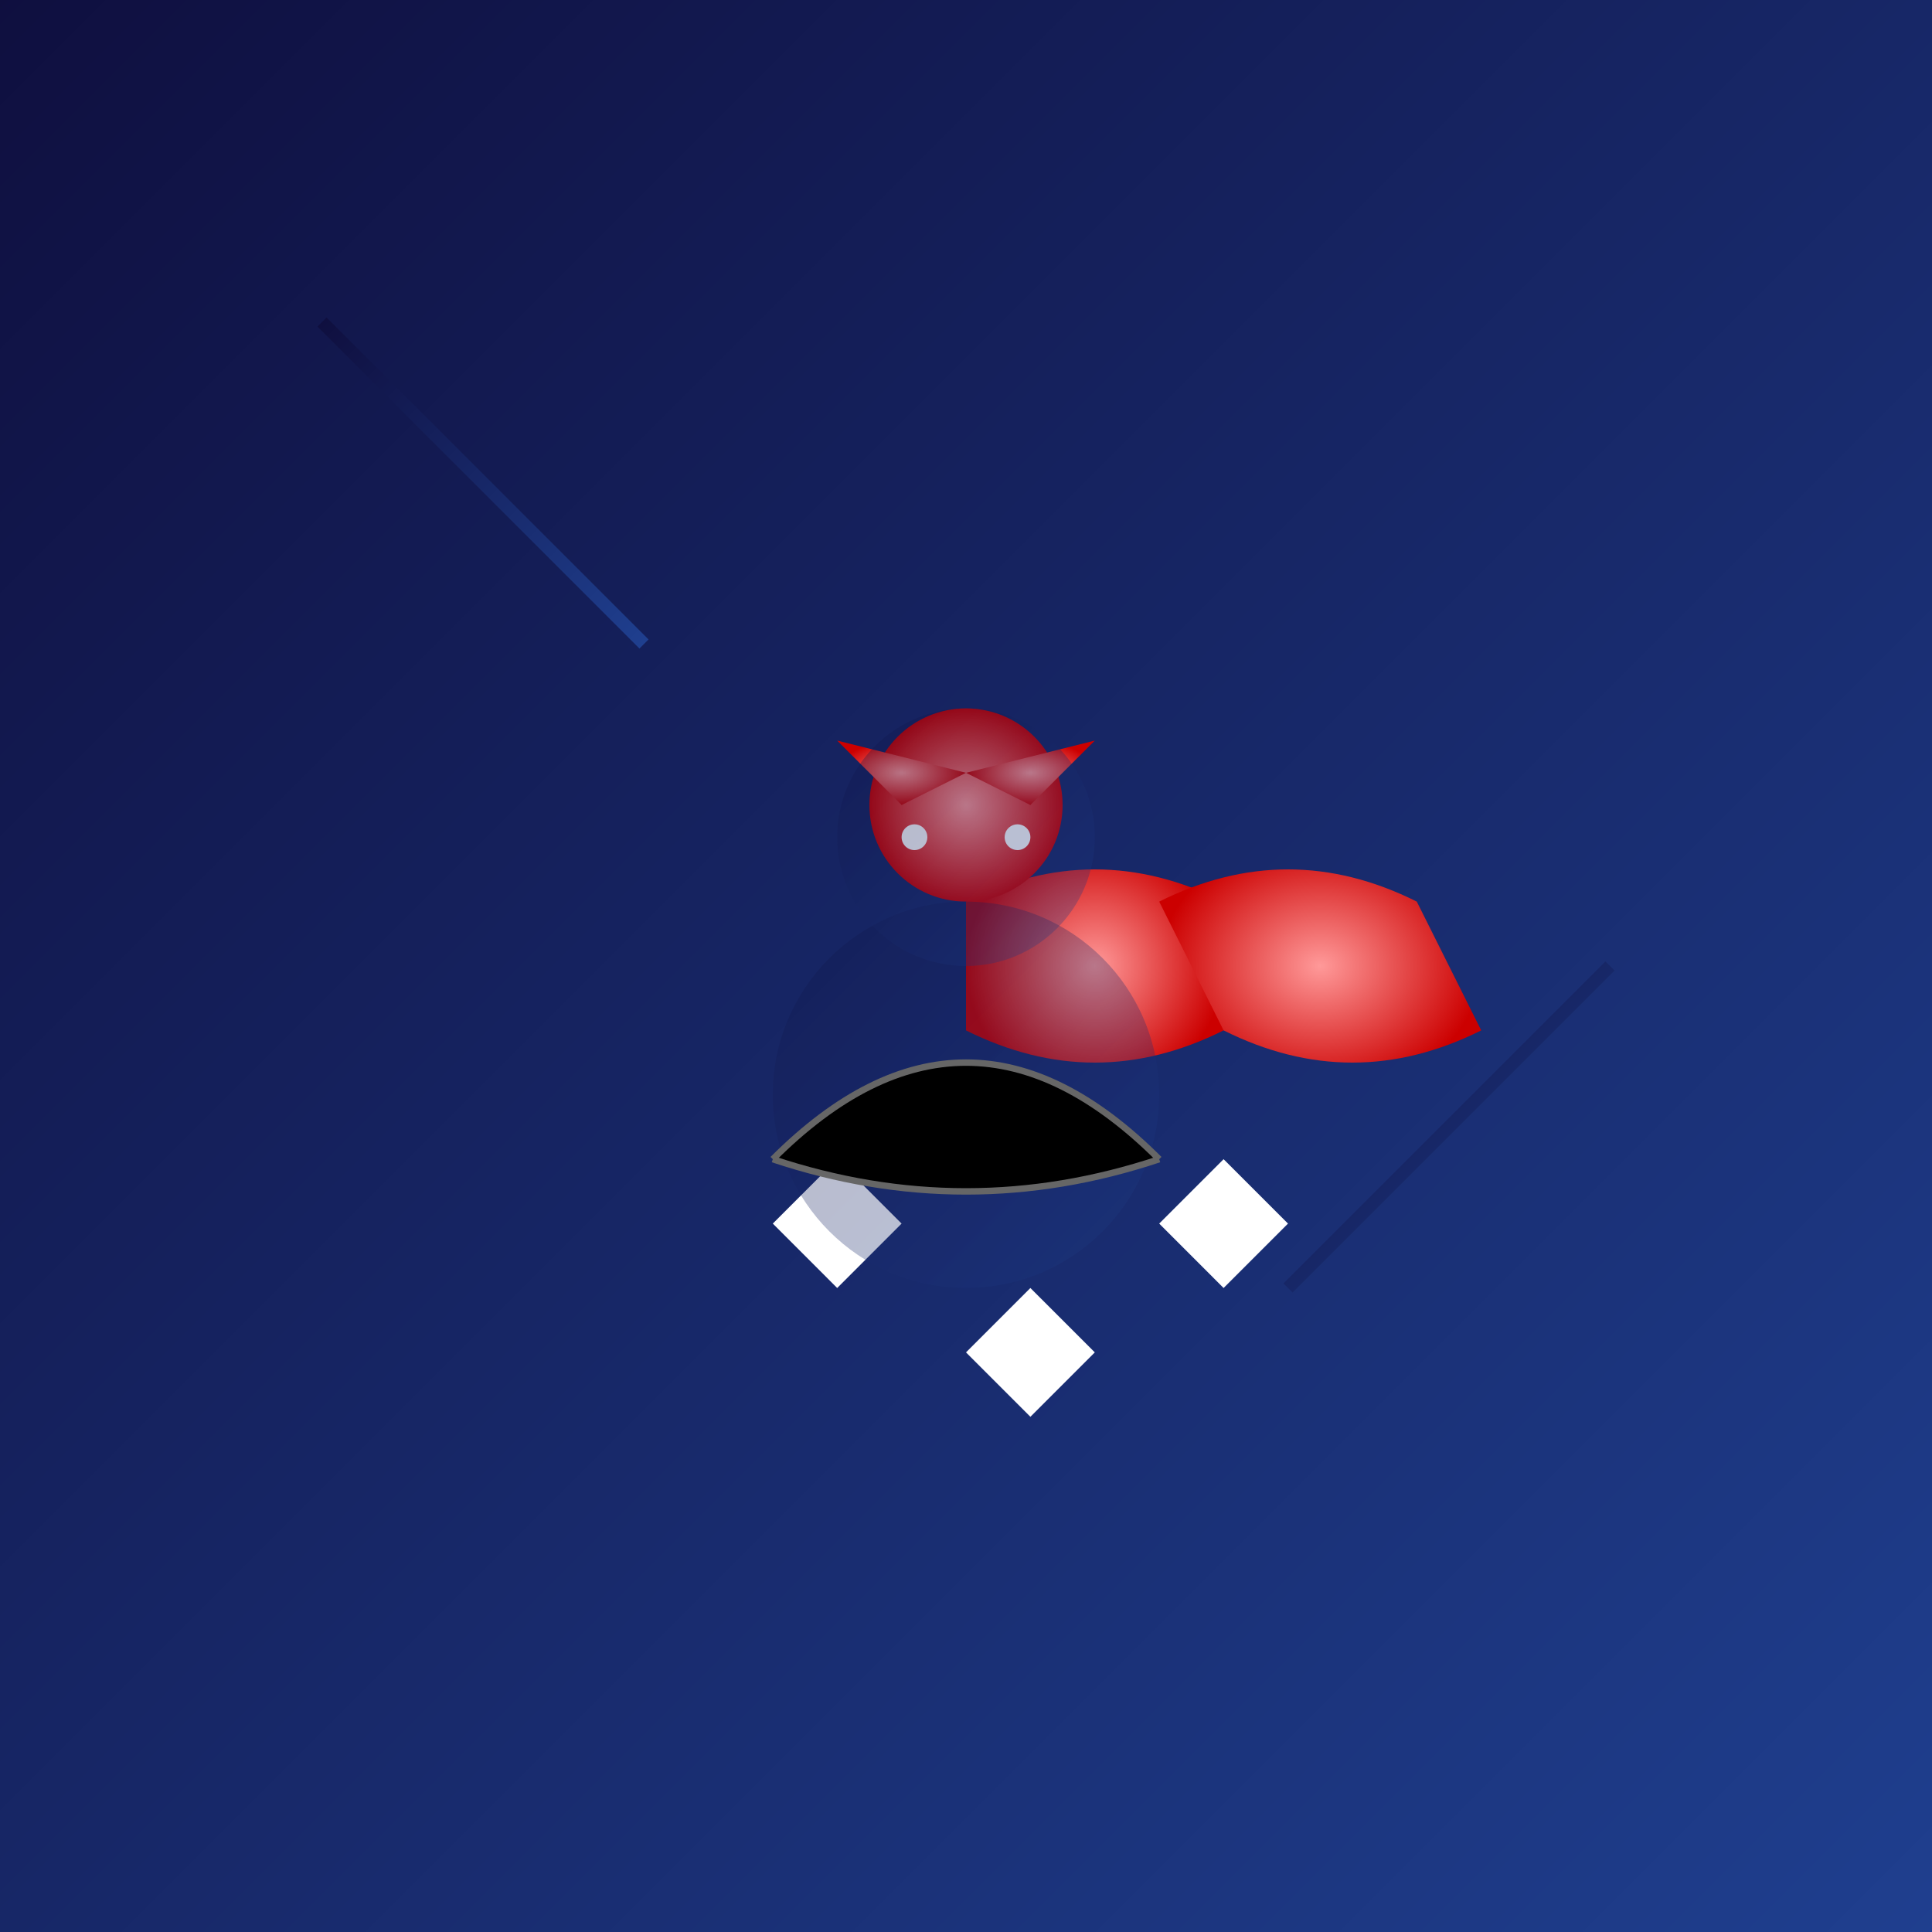 <svg viewBox="0 0 300 300" xmlns="http://www.w3.org/2000/svg">
  <defs>
    <linearGradient id="spaceGradient" x1="0%" y1="0%" x2="100%" y2="100%">
      <stop offset="0%" style="stop-color:#0f0f3f;stop-opacity:1"/>
      <stop offset="100%" style="stop-color:#1f3f8f;stop-opacity:1"/>
    </linearGradient>
    <radialGradient id="catBody" cx="50%" cy="50%" r="50%">
      <stop offset="0%" style="stop-color:#ff9999;stop-opacity:1"/>
      <stop offset="100%" style="stop-color:#cc0000;stop-opacity:1"/>
    </radialGradient>
    <filter id="starGlow">
      <feGaussianBlur stdDeviation="2" result="glow"/>
      <feMerge>
        <feMergeNode in="glow"/>
        <feMergeNode in="SourceGraphic"/>
      </feMerge>
    </filter>
  </defs>
  <rect width="300" height="300" fill="url(#spaceGradient)"/>
  <g transform="translate(150,150)">
    <!-- Cat Body -->
    <path d="M0,10 Q20,20 40,10 L40,-10 Q20,-20 0,-10 Z" fill="url(#catBody)"/>
    <!-- Head -->
    <circle cx="0" cy="-25" r="15" fill="url(#catBody)"/>
    <!-- Ears -->
    <path d="M-10,-25 L-20,-35 L0,-30 Z" fill="url(#catBody)"/>
    <path d="M10,-25 L20,-35 L0,-30 Z" fill="url(#catBody)"/>
    <!-- Tail -->
    <path d="M40,10 Q60,20 80,10 L70,-10 Q50,-20 30,-10 Z" fill="url(#catBody)"/>
    <!-- Eyes -->
    <circle cx="-8" cy="-20" r="2" fill="#fff"/>
    <circle cx="8" cy="-20" r="2" fill="#fff"/>
    <!-- Stars -->
    <g filter="url(#starGlow)">
      <polygon points="0,20 20,0 40,20 20,40 0,20" fill="#fff" transform="translate(-30,30) scale(0.5)"/>
      <polygon points="0,20 20,0 40,20 20,40 0,20" fill="#fff" transform="translate(30,30) scale(0.5)"/>
      <polygon points="0,20 20,0 40,20 20,40 0,20" fill="#fff" transform="translate(0,50) scale(0.5)"/>
    </g>
    <!-- Floating effect -->
    <circle cx="0" cy="20" r="30" fill="url(#spaceGradient)" opacity="0.3"/>
    <circle cx="0" cy="-20" r="20" fill="url(#spaceGradient)" opacity="0.3"/>
    <!-- Juggling lines -->
    <path d="M-30,30 Q0,0 30,30" stroke="#666" stroke-width="1"/>
    <path d="M-30,30 Q0,40 30,30" stroke="#666" stroke-width="1"/>
  </g>
  <!-- Shooting stars -->
  <line x1="50" y1="50" x2="100" y2="100" stroke="url(#spaceGradient)" stroke-width="2" filter="url(#starGlow)"/>
  <line x1="200" y1="200" x2="250" y2="150" stroke="url(#spaceGradient)" stroke-width="2" filter="url(#starGlow)"/>
</svg>